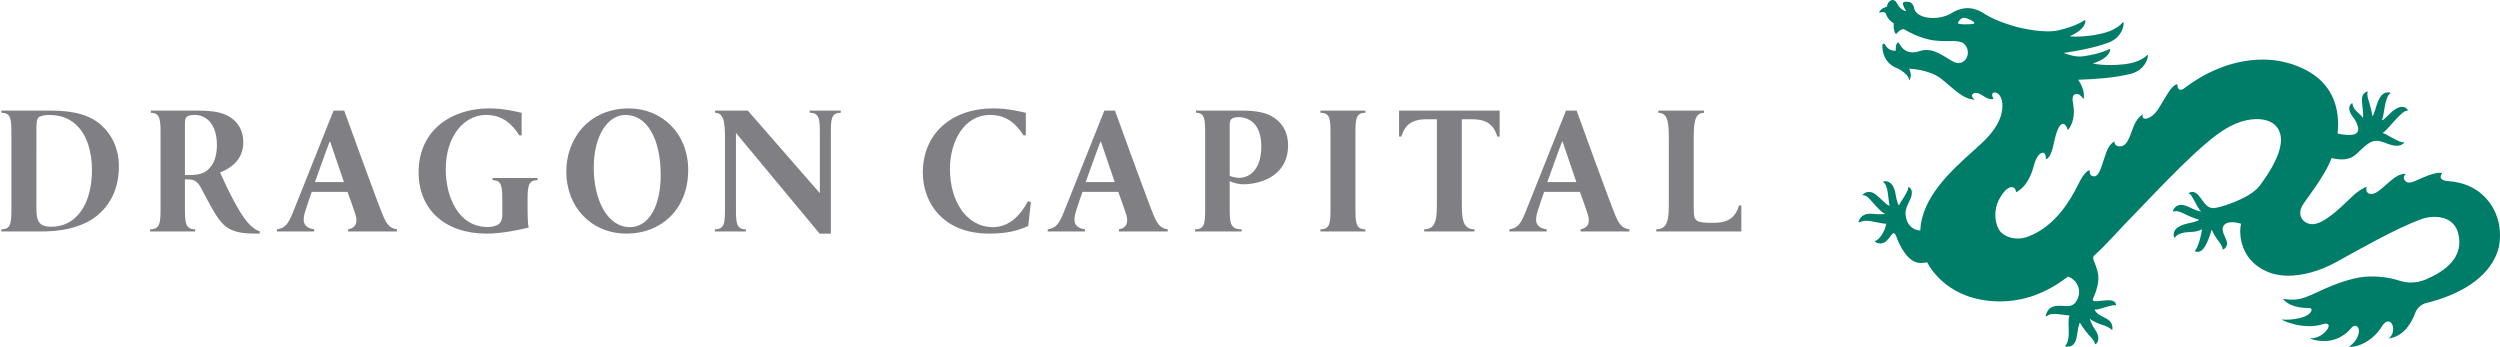 <?xml version="1.0" encoding="UTF-8"?> <svg xmlns="http://www.w3.org/2000/svg" width="346" height="48" viewBox="0 0 346 48"><g fill="none" fill-rule="evenodd" transform="rotate(90 173 173)"><path fill="#807F83" d="M24.23,319.738 C24.23,318.657 24.03,317.783 23.484,317.215 C22.682,316.341 21.532,315.981 20.07,315.981 C17.029,315.981 15.908,317.577 15.908,319.018 C15.908,319.661 16.024,320.02 16.194,320.176 C16.367,320.355 16.655,320.406 17.257,320.406 L24.23,320.406 L24.23,319.738 Z M32.336,310.079 C32.336,310.079 32.325,310.513 32.325,310.846 C32.325,314.079 31.369,315.052 29.748,316.111 C28.691,316.779 27.3,317.474 25.935,318.219 C25.167,318.633 24.831,319.094 24.831,319.917 L24.831,320.406 L28.588,320.406 C30.724,320.406 31.738,320.406 31.738,318.985 L32.038,318.985 L32.038,325.229 L31.738,325.229 C31.738,323.778 30.724,323.778 28.588,323.778 L18.705,323.778 C16.647,323.778 15.609,323.778 15.609,325.126 L15.309,325.126 L15.309,318.657 C15.309,316.392 15.566,315.105 16.284,314.05 C16.98,313.024 18.09,312.328 19.681,312.328 C21.948,312.328 23.184,313.818 23.878,315.543 C24.646,315.162 29.05,313.296 30.932,311.596 C31.524,311.03 31.833,310.593 32.038,310.025 L32.336,310.079 Z M15.908,259.426 C15.908,261.9 18.784,263.823 23.21,263.823 C27.635,263.823 31.438,261.97 31.438,258.807 C31.438,256.461 28.949,254.56 24.213,254.56 C19.091,254.56 15.908,256.534 15.908,259.403 L15.908,259.426 Z M15.007,258.933 C15.007,254.437 18.424,250.753 23.519,250.753 C29.052,250.753 32.332,254.582 32.332,259.253 C32.332,264.193 28.64,267.627 23.724,267.627 C19.296,267.627 15.007,264.588 15.007,258.955 L15.007,258.933 Z M27.961,203.323 L31.279,203.691 C31.989,205.264 32.317,206.771 32.331,208.994 C32.372,215.566 27.97,218.281 23.878,218.281 C18.576,218.281 15,214.403 15,208.499 C15,206.498 15.46,204.687 15.616,204.025 L18.732,204.025 L18.732,204.349 C16.44,205.794 15.907,207.41 15.907,208.97 C15.907,212.55 19.553,214.528 23.363,214.528 C28.072,214.528 31.359,212.081 31.437,208.722 C31.486,206.571 30.128,204.949 27.84,203.724 L27.961,203.323 Z M24.343,175.809 C24.479,175.5 24.614,174.959 24.614,174.418 C24.614,173.493 23.912,171.437 20.262,171.437 C17.209,171.437 16.21,173.053 16.21,174.624 C16.21,175.111 16.343,175.422 16.479,175.579 C16.641,175.758 16.911,175.809 17.316,175.809 L24.343,175.809 Z M15.308,174.136 C15.308,172.106 15.592,170.662 16.309,169.635 C17.136,168.422 18.424,167.728 20.094,167.728 C23.57,167.728 25.115,170.276 25.45,173.002 C25.501,173.389 25.501,173.626 25.501,173.868 C25.501,174.983 25.063,175.809 25.063,175.809 L28.614,175.809 C30.801,175.809 31.737,175.809 31.737,174.155 L32.037,174.155 L32.037,180.604 L31.737,180.604 C31.737,179.206 30.801,179.206 28.614,179.206 L18.757,179.206 C16.57,179.206 15.609,179.206 15.609,180.475 L15.308,180.475 L15.308,174.136 Z M32.037,163.254 L31.737,163.254 C31.737,161.858 30.776,161.858 28.614,161.858 L18.732,161.858 C16.543,161.858 15.608,161.858 15.608,163.254 L15.308,163.254 L15.308,157.035 L15.608,157.035 C15.608,158.407 16.543,158.407 18.732,158.407 L28.614,158.407 C30.776,158.407 31.737,158.407 31.737,157.035 L32.037,157.035 L32.037,163.254 Z M31.381,338.861 C31.381,335.55 28.402,333.275 23.538,333.275 C20.912,333.275 18.838,333.993 17.606,335.132 C16.486,336.143 15.913,337.456 15.913,339.155 C15.913,340.047 16.104,340.543 16.294,340.715 C16.409,340.802 16.571,340.861 16.784,340.898 C17.016,340.933 17.297,340.948 17.603,340.958 C17.671,340.96 28.757,340.962 28.757,340.962 C30.697,340.962 31.381,340.589 31.381,338.861 Z M17.549,331.748 C18.733,330.51 20.584,329.545 23.004,329.545 C26.141,329.545 28.407,330.758 29.901,332.635 C31.26,334.357 31.947,336.766 32.024,339.597 L32.038,340.53 L32.038,345.816 L31.738,345.816 C31.738,344.422 30.776,344.422 28.615,344.422 L18.733,344.422 C16.542,344.422 15.609,344.422 15.609,345.816 L15.309,345.816 L15.309,338.838 C15.309,335.722 15.952,333.326 17.549,331.748 Z M19.606,193.628 L19.606,193.705 C21.483,194.427 23.363,195.072 25.194,195.741 L25.194,191.724 L19.606,193.628 Z M32.038,191.139 L31.738,191.139 C31.507,189.926 30.597,189.796 29.463,190.206 C28.691,190.464 27.585,190.85 26.552,191.235 L26.552,196.176 C27.352,196.462 28.278,196.796 29.309,197.105 C30.544,197.49 31.507,197.414 31.738,195.835 L32.038,195.835 L32.038,200.996 L31.738,200.996 C31.533,199.598 30.647,199.263 28.484,198.415 L15.308,193.159 L15.308,191.688 C15.308,191.688 24.03,188.536 28.329,186.912 C30.622,186.037 31.533,185.727 31.738,184.382 L32.038,184.382 L32.038,191.139 Z M19.606,300.305 L19.606,300.38 C21.483,301.101 23.363,301.742 25.194,302.411 L25.194,298.399 L19.606,300.305 Z M32.038,297.814 L31.738,297.814 C31.507,296.597 30.597,296.467 29.463,296.879 C28.691,297.139 27.585,297.524 26.552,297.91 L26.552,302.851 C27.352,303.135 28.278,303.469 29.309,303.778 C30.544,304.164 31.507,304.084 31.738,302.511 L32.038,302.511 L32.038,307.671 L31.738,307.671 C31.533,306.275 30.647,305.942 28.484,305.092 L15.308,299.836 L15.308,298.364 C15.308,298.364 24.03,295.209 28.329,293.585 C30.622,292.71 31.533,292.401 31.738,291.057 L32.038,291.057 L32.038,297.814 Z M19.606,129.735 L19.606,129.812 C21.483,130.536 23.363,131.18 25.194,131.848 L25.194,127.833 L19.606,129.735 Z M32.038,127.248 L31.738,127.248 C31.507,126.033 30.597,125.902 29.463,126.314 C28.691,126.571 27.585,126.956 26.552,127.344 L26.552,132.288 C27.352,132.57 28.278,132.904 29.309,133.212 C30.544,133.598 31.507,133.52 31.738,131.944 L32.038,131.944 L32.038,137.101 L31.738,137.101 C31.533,135.705 30.647,135.369 28.484,134.523 L15.308,129.269 L15.308,127.794 C15.308,127.794 24.03,124.644 28.329,123.018 C30.622,122.143 31.533,121.833 31.738,120.49 L32.038,120.49 L32.038,127.248 Z M30.833,109.04 C30.901,106.582 29.901,105.772 28.434,105.312 L28.434,105 L32.036,105 L32.036,116.768 L31.737,116.768 C31.737,115.037 30.036,115.037 27.848,115.037 L19.519,115.037 C17.306,115.037 15.609,115.037 15.609,116.487 L15.308,116.487 L15.308,110.164 L15.609,110.164 C15.609,111.588 17.306,111.588 19.519,111.588 L28.819,111.588 C30.028,111.588 30.403,111.484 30.633,110.971 C30.815,110.509 30.839,109.839 30.839,109.04 L30.833,109.04 Z M15.309,233.932 L15.309,229.641 L15.609,229.641 C15.609,231.013 16.542,231.013 18.733,231.013 L32.337,231.013 L32.337,232.564 L18.395,244.144 L28.615,244.144 C30.776,244.144 31.738,244.144 31.738,242.771 L32.038,242.771 L32.038,247.061 L31.738,247.061 C31.738,245.663 30.776,245.663 28.615,245.663 L19.5,245.663 C17.341,245.663 15.609,245.663 15.609,247.035 L15.309,247.035 L15.309,242.501 L26.734,232.533 L18.733,232.533 C16.542,232.533 15.609,232.533 15.609,233.932 L15.309,233.932 Z M24.636,277.831 L24.636,271.611 L24.935,271.611 C24.935,272.982 25.868,272.982 28.058,272.982 L29.052,272.982 C30.004,272.982 30.828,272.958 31.499,272.835 C31.859,274.316 32.332,276.647 32.332,278.65 C32.332,284.385 29.026,288.064 23.853,288.064 C17.985,288.064 15,283.491 15,278.278 C15,276.279 15.461,274.472 15.618,273.804 L18.733,273.804 L18.733,274.132 C16.441,275.574 15.908,277.192 15.908,278.75 C15.908,281.713 18.785,284.309 23.415,284.309 C27.3,284.309 31.422,282.533 31.422,278.481 C31.422,277.989 31.292,277.364 31.058,277.044 C30.828,276.675 30.391,276.478 29.616,276.478 L28.058,276.478 C26.044,276.478 25.104,276.492 24.964,277.53 C24.951,277.627 24.935,277.716 24.935,277.831 L24.636,277.831 Z M15.305,152.369 L15.305,138.451 L18.908,138.451 L18.908,138.762 C17.441,139.224 16.441,140.033 16.508,142.489 L16.508,143.685 L27.85,143.685 C30.037,143.685 31.738,143.685 31.738,141.929 L32.038,141.929 L32.038,148.892 L31.738,148.892 C31.738,147.134 30.037,147.134 27.85,147.134 L16.508,147.134 L16.508,148.327 C16.441,150.786 17.441,151.595 18.908,152.059 L18.908,152.369 L15.305,152.369 Z"></path><path fill="#007D68" d="M3.27,72.795 C3.394,73.005 3.463,75.281 3.133,75.01 C3.133,75.01 2.254,74.648 2.51,73.871 C2.765,73.093 3.147,72.58 3.27,72.795 M30.52,0.257 C27.966,0.952 25.375,3.061 25.074,7.083 C25.071,7.119 25.056,7.995 24.648,8.182 C24.469,8.267 24.249,8.208 23.993,8.009 C23.966,8.035 23.911,8.119 23.911,8.35 C23.911,8.662 24.009,9.116 24.202,9.704 C24.385,10.259 24.605,10.746 24.802,11.176 C25.064,11.753 25.27,12.206 25.27,12.573 C25.27,12.769 25.212,12.928 25.088,13.061 C24.923,13.245 24.747,13.331 24.563,13.316 C24.333,13.298 24.158,13.124 24.07,13.02 C24.061,13.064 24.054,13.124 24.054,13.203 C24.054,13.526 24.182,14.076 24.793,14.851 C25.103,15.244 25.41,15.594 25.681,15.9 C26.286,16.583 26.763,17.124 26.839,17.699 C26.887,18.05 26.761,18.32 26.493,18.442 C26.302,18.528 26.052,18.52 25.876,18.438 C25.915,18.775 26.372,19.592 27.288,20.553 L27.532,20.805 C28.816,22.139 30.963,24.375 31.025,25.88 C31.026,25.904 31.026,25.929 31.026,25.956 C31.026,26.567 30.729,27.133 30.256,27.427 C29.784,27.722 29.183,27.717 28.57,27.418 C27.797,27.037 24.494,24.277 21.869,23.306 C21.918,23.124 22.143,22.28 22.033,21.461 C21.86,20.177 21.385,20.035 20.332,18.815 C19.584,17.953 19.227,17.304 19.711,16.065 C20.354,14.433 20.279,13.878 19.828,13.322 C19.794,13.282 19.765,13.252 19.731,13.264 C19.693,13.278 19.687,13.328 19.69,13.348 C19.737,13.643 19.554,14.044 18.91,15.219 C18.728,15.55 18.419,16.029 18.411,16.288 C18.227,15.672 15.241,13.653 15.325,12.85 C15.329,12.807 15.318,12.778 15.292,12.761 C15.28,12.757 15.254,12.743 15.217,12.764 C14.941,12.922 14.824,13.159 14.791,13.502 C14.732,14.152 15.392,14.927 16.018,15.545 C16.271,15.8 16.603,16.119 16.654,16.354 C16.26,16.189 15.623,16.085 15.02,15.992 C13.954,15.825 13.102,15.537 12.942,15.21 C12.932,15.183 12.9,15.173 12.884,15.175 C12.878,15.175 12.797,15.163 12.785,15.325 C12.711,16.305 13.466,16.696 14.545,17.073 C15.052,17.25 15.757,17.381 16.095,17.667 C15.863,17.66 15.173,17.808 14.411,18.032 C13.812,18.208 13.222,18.45 12.775,18.32 C12.758,18.318 12.701,18.299 12.67,18.34 C12.659,18.351 12.644,18.38 12.668,18.423 C13,19.169 13.594,19.164 14.551,19.058 C15.055,19 16.177,18.877 16.318,18.976 C16.127,19.067 15.776,19.459 15.355,19.887 C15.018,20.23 14.695,20.38 14.39,20.404 C14.353,20.41 14.312,20.399 14.291,20.437 C14.27,20.475 14.297,20.506 14.323,20.54 C14.789,21.144 15.619,20.828 16.316,20.263 C16.776,19.894 17.481,19.611 17.875,19.624 C18.134,19.63 18.335,19.726 18.466,19.907 C18.866,20.461 18.607,21.981 18.483,22.471 C17.889,22.409 17.239,22.382 16.564,22.425 C13.271,22.629 10.873,24.285 9.453,27.338 C8.652,29.056 8.246,30.906 8.246,32.83 C8.246,37.523 10.466,41.363 12.025,43.437 C12.204,43.677 12.426,43.913 12.426,44.185 C12.426,44.32 12.368,44.44 12.259,44.518 C12.13,44.614 11.927,44.663 11.654,44.667 C11.662,44.779 11.756,45.162 12.559,45.729 C12.886,45.958 13.321,46.223 13.781,46.506 C14.749,47.099 15.531,47.468 16.048,48.159 C16.339,48.55 16.428,48.866 16.428,49.103 C16.428,49.233 16.387,49.329 16.305,49.395 C16.203,49.472 16.044,49.491 15.828,49.446 C15.966,49.681 16.458,50.349 17.737,50.803 C19.39,51.39 20.129,51.721 20.24,52.413 C20.298,52.783 20.21,53.081 20.003,53.241 C19.881,53.332 19.724,53.371 19.562,53.35 C19.659,53.542 19.995,54.064 20.97,54.444 C21.298,54.572 21.671,54.696 22.067,54.826 C23.189,55.194 24.287,55.484 24.395,56.085 C24.453,56.419 24.303,56.628 24.107,56.714 C23.953,56.781 23.761,56.785 23.571,56.785 L23.571,56.796 C23.571,56.947 23.713,57.494 25.538,58.385 C27.326,59.258 31.345,61.435 32.771,65.386 C33.379,67.072 32.747,68.734 31.845,69.3 C30.72,70.001 28.979,70.025 27.724,69.387 C26.565,68.793 25.901,68.137 25.901,67.588 C25.901,67.243 26.175,67.003 26.608,66.969 C26.601,66.955 26.593,66.941 26.584,66.926 C26.349,66.505 25.635,65.221 22.952,64.528 C21.362,64.111 20.882,63.367 21.257,63.027 C21.405,62.894 21.677,62.833 22.03,62.858 C22.028,62.854 22.028,62.848 22.026,62.842 C21.971,62.635 21.844,62.148 19.616,61.701 C18.416,61.463 17.133,61.017 17.133,60.49 C17.133,60.236 17.429,59.999 18.008,59.794 C17.715,59.573 16.674,58.758 14.721,59.032 C14.045,59.128 13.693,59.216 13.394,59.119 C13.04,59.004 12.961,58.665 13.004,58.471 C13.083,58.114 13.469,57.816 13.723,57.62 C13.548,57.595 12.506,57.374 11.039,58.375 C11.03,58.172 11.018,57.964 11.01,57.726 C10.938,55.872 10.771,53.34 10.24,51.181 C9.686,48.932 7.761,48.685 7.641,48.721 C7.388,48.795 8.548,49.263 8.879,51.92 C9.207,54.572 8.789,56.364 8.789,56.364 C7.998,53.831 6.722,53.853 6.769,54.035 C6.769,54.035 7.456,55.175 7.801,57.768 C7.919,58.647 7.567,59.773 7.341,60.371 C7.339,60.371 7.333,60.386 7.331,60.387 C7.063,58.588 6.644,56.25 5.932,54.27 C5.144,52.085 3.206,52.044 3.088,52.091 C2.847,52.191 4.044,52.537 4.65,55.147 C5.255,57.744 5.024,59.573 5.024,59.573 C3.975,57.14 2.71,57.289 2.776,57.469 C2.776,57.469 3.59,58.524 4.19,61.072 C4.645,63.012 3.931,66.107 3.739,66.857 C2.655,70.711 1.828,71.272 1.476,72.116 C1.108,72.986 0.785,74.228 1.837,75.942 C2.843,77.581 2.726,80.545 1.243,81.068 C1.243,81.068 0.361,81.142 0.269,81.822 C0.177,82.506 0.321,82.657 0.517,82.638 C0.711,82.618 1.231,82.437 1.533,82.175 C1.533,82.175 1.537,82.881 0.519,83.417 C-0.498,83.954 0.165,84.778 0.921,84.85 C0.921,84.85 1.141,85.757 1.749,85.945 C1.749,85.945 1.571,85.282 1.798,85.018 C1.798,85.018 2.684,84.845 3.222,83.906 C3.222,83.906 4.393,84.011 4.72,83.579 C4.72,83.579 3.88,82.946 4.066,82.438 C4.066,82.438 5.359,80.412 5.613,78.193 C5.87,75.979 5.251,74.419 6.542,73.816 C7.829,73.216 9.168,74.328 8.597,75.537 C8.027,76.742 6.44,78.41 7.05,80.242 C7.662,82.064 6.691,82.747 6.07,83.122 C5.447,83.494 6.641,83.699 7.009,83.611 C7.009,83.611 7.18,84.597 6.136,85.13 C6.136,85.13 5.786,85.464 6.373,85.478 C6.958,85.495 8.799,85.298 9.487,83.333 C9.487,83.333 10.287,81.722 11.142,81.795 C11.142,81.795 10.618,81.239 9.506,81.772 C9.506,81.772 9.578,79.059 10.869,77.38 C12.162,75.706 13.765,74.355 13.785,72.693 C13.785,72.693 13.354,73.266 13.091,73.039 C12.827,72.812 12.668,72.441 13.253,71.552 C13.84,70.663 13.75,70.293 13.684,70.1 C13.684,70.1 12.912,70.566 12.805,70.025 C12.696,69.487 13.365,68.957 14.291,68.881 C15.35,68.791 17.257,68.993 19.82,71.731 C20.159,72.09 20.519,72.494 20.903,72.922 C23.615,75.945 27.302,80.032 31.881,80.23 C31.891,80.263 31.899,80.295 31.899,80.345 C31.899,80.509 31.843,80.727 31.725,80.995 C31.312,81.95 30.369,82.201 29.676,82.271 C28.992,82.336 28.221,81.939 27.745,81.695 C27.038,81.333 26.181,81.224 25.899,81.813 C25.895,81.82 25.842,81.898 25.954,81.898 C26.241,81.898 26.552,82.055 27.32,82.518 C27.749,82.771 28.087,83.049 28.4,83.162 C28.407,83.311 27.611,83.527 27.17,83.594 C26.293,83.727 25.278,83.996 25.096,84.865 C25.01,85.282 25.158,85.42 25.2,85.352 C25.417,85.019 25.913,84.852 26.635,84.736 C27.37,84.617 27.898,84.605 28.455,84.487 C28.498,84.932 26.786,86.214 26.608,86.982 C26.542,87.266 26.5,87.761 26.93,88.199 C27.037,88.307 26.995,88.084 27.083,87.838 C27.24,87.416 28.014,86.848 28.517,86.369 C29.129,85.781 29.529,85.394 29.571,85.08 C29.652,85.184 29.691,85.689 29.592,86.921 C29.534,87.635 29.691,88.464 30.68,88.771 C30.71,88.778 30.737,88.777 30.758,88.764 C30.783,88.745 30.792,88.71 30.779,88.677 C30.639,88.369 30.547,88.06 30.554,87.666 C30.566,86.9 31.033,85.284 30.956,84.944 C32.159,85.15 33.2,85.95 33.348,86.482 C33.359,86.519 33.446,86.536 33.484,86.463 C33.52,86.389 33.683,86.143 33.7,85.757 C33.705,85.616 33.635,85.38 33.576,85.251 C33.347,84.75 32.588,84.336 32.363,84.085 C32.167,83.868 32.343,83.681 32.82,83.513 C33.891,83.137 36.399,81.968 36.399,80.189 C36.399,80.023 36.387,79.846 36.364,79.659 C36.348,79.521 36.322,79.406 36.301,79.285 C37.305,78.765 41.579,76.152 41.71,69.509 C41.769,66.445 40.888,63.485 38.83,60.543 C38.51,60.083 38.263,59.802 38.263,59.802 C38.528,59.086 39.075,58.553 39.783,58.34 C40.483,58.134 41.232,58.28 41.84,58.742 C42.539,59.276 42.339,59.977 42.325,60.672 C42.305,61.542 42.287,62.494 43.669,62.872 C43.751,62.894 43.82,62.807 43.756,62.728 C43.314,62.194 43.434,61.387 43.545,60.652 C43.597,60.326 43.65,59.608 43.65,59.594 C44.159,59.744 44.807,59.718 45.435,59.694 C46.335,59.66 47.268,59.671 47.811,60.134 C47.829,60.149 47.876,60.187 47.925,60.165 C47.975,60.144 47.98,59.951 47.98,59.924 C47.98,58.795 47.081,58.65 46.21,58.506 C45.765,58.436 45.004,58.349 44.66,58.142 C45.293,57.789 46.181,57.102 46.594,56.69 C46.878,56.406 47.268,56.128 47.569,56.066 C47.582,56.064 47.639,56.05 47.648,56.001 C47.652,55.967 47.575,55.884 47.541,55.853 C46.884,55.285 46.007,55.758 45.46,56.139 C45.102,56.393 44.485,56.698 44.087,56.766 C44.524,56.364 44.93,55.208 45.011,54.895 C45.08,54.619 45.373,53.981 45.634,53.743 C45.675,53.703 45.639,53.631 45.55,53.633 C44.609,53.579 44.221,54.17 43.899,54.832 C43.648,55.352 43.39,55.884 42.844,56.117 C42.847,56.085 42.847,56.055 42.847,56.019 C42.847,55.689 42.709,55.236 42.561,54.759 C42.389,54.2 42.17,53.501 42.259,53.213 C42.276,53.157 42.204,53.133 42.181,53.135 C41.374,53.267 41.55,54.374 41.622,55.186 C41.667,55.701 41.783,56.17 41.605,56.314 C41.459,56.432 41.203,56.275 40.998,56.185 C40.3,55.875 39.241,55.521 38.155,55.597 C37.705,55.627 37.232,55.789 36.775,55.947 C36.146,56.163 35.787,56.432 35.405,56.221 C34.069,54.644 31.219,52.189 29.699,50.655 C28.182,49.117 21.506,43.042 18.686,39.246 C17.278,37.353 16.523,35.569 16.484,33.759 C16.455,32.464 16.864,30.801 18.654,30.384 C19.626,30.16 21.765,30.285 25.735,33.287 C27.516,34.636 28.805,38.923 28.805,39.664 C28.805,40.485 28.179,40.866 27.53,41.334 C26.752,41.894 26.352,42.33 26.674,43.004 C26.736,43.133 26.79,43.105 26.804,43.054 C26.866,42.783 27.008,42.745 27.744,42.326 C28.204,42.062 29.007,41.701 29.215,41.375 C29.357,41.566 28.973,42.343 28.685,42.976 C28.378,43.639 28.274,44.114 28.422,44.536 C28.514,44.795 28.76,45.124 29.169,45.263 C29.241,45.29 29.323,45.233 29.265,45.147 C29.173,45.021 29.193,44.518 29.424,44.05 C29.956,42.966 30.249,42.226 30.381,41.728 C30.465,41.358 30.77,42.469 30.853,42.895 C31.1,44.148 31.576,45.404 32.823,45.118 C32.846,45.113 32.889,45.099 32.896,45.054 C32.896,45.054 32.906,45.003 32.861,44.977 C32.358,44.675 32.134,43.796 32.112,42.886 C32.099,42.252 31.956,41.516 31.707,41.277 C32.006,41.188 34.158,41.745 34.643,42.158 C34.657,42.168 34.72,42.232 34.758,42.22 C34.798,42.212 34.837,42.069 34.842,42.026 C34.877,41.804 34.839,41.589 34.723,41.39 C34.249,40.554 31.773,39.903 31.767,39.901 C32.178,39.73 32.649,39.478 33.071,39.163 C33.536,38.815 34.169,38.365 34.415,38.403 C34.415,38.403 34.482,38.416 34.507,38.386 C34.536,38.355 34.517,38.311 34.505,38.28 C34.431,38.087 34.222,37.911 33.962,37.818 C33.429,37.623 32.778,38.137 32.145,38.319 C31.805,38.414 31.504,38.433 31.217,38.238 C30.538,37.771 30.746,36.5 30.966,35.834 C32.131,36.157 34.741,35.932 36.42,34.072 C37.815,32.526 38.159,30.756 38.159,29.27 C38.159,27.418 37.564,25.012 36.289,22.699 C34.555,19.547 31.679,14.519 30.373,11.009 C30.138,10.38 30.013,9.704 30.013,9.052 C30.013,7.352 30.835,6.166 32.263,5.792 C35.569,4.929 37.479,7.518 38.637,10.168 C39.504,12.258 38.945,13.546 38.691,14.444 C38.431,15.361 38.307,16.325 38.271,17.275 C38.23,18.286 38.328,19.303 38.574,20.287 C39.67,24.646 41.468,26.426 41.468,28.642 C41.468,29.606 41.347,29.948 41.347,29.948 C41.326,30.048 41.424,29.962 41.475,29.924 C42.164,29.382 42.556,28.197 42.619,26.935 C42.626,26.788 42.627,26.644 42.624,26.501 C42.599,25.644 43.52,26.18 43.852,27.146 C44.328,28.539 44.257,29.879 44.215,30.141 C44.211,30.16 44.247,30.169 44.247,30.169 C44.378,30.075 45.693,27.188 44.88,24.566 C44.562,23.535 45.153,23.617 45.557,23.885 C46.232,24.329 46.821,25.191 46.821,26.212 C46.821,26.266 46.829,26.318 46.866,26.234 C47.039,25.844 47.629,23.897 46.654,22.123 C46.181,21.262 45.923,21.061 45.299,20.498 C44.875,20.065 45.1,19.526 45.778,19.526 C46.405,19.526 47.272,19.901 47.885,20.776 C47.952,20.87 47.96,20.975 47.98,20.82 C48.115,19.687 47.144,17.558 45.234,16.389 C43.278,15.186 45.642,14.144 46.71,15.257 C46.841,15.391 46.86,15.455 46.833,15.298 C46.658,14.31 46.042,12.752 43.251,11.708 C42.754,11.522 42.1,10.959 41.936,10.202 C40.874,5.852 38.625,1.608 34.749,0.316 C33.403,-0.131 31.703,-0.059 30.52,0.257"></path></g></svg> 